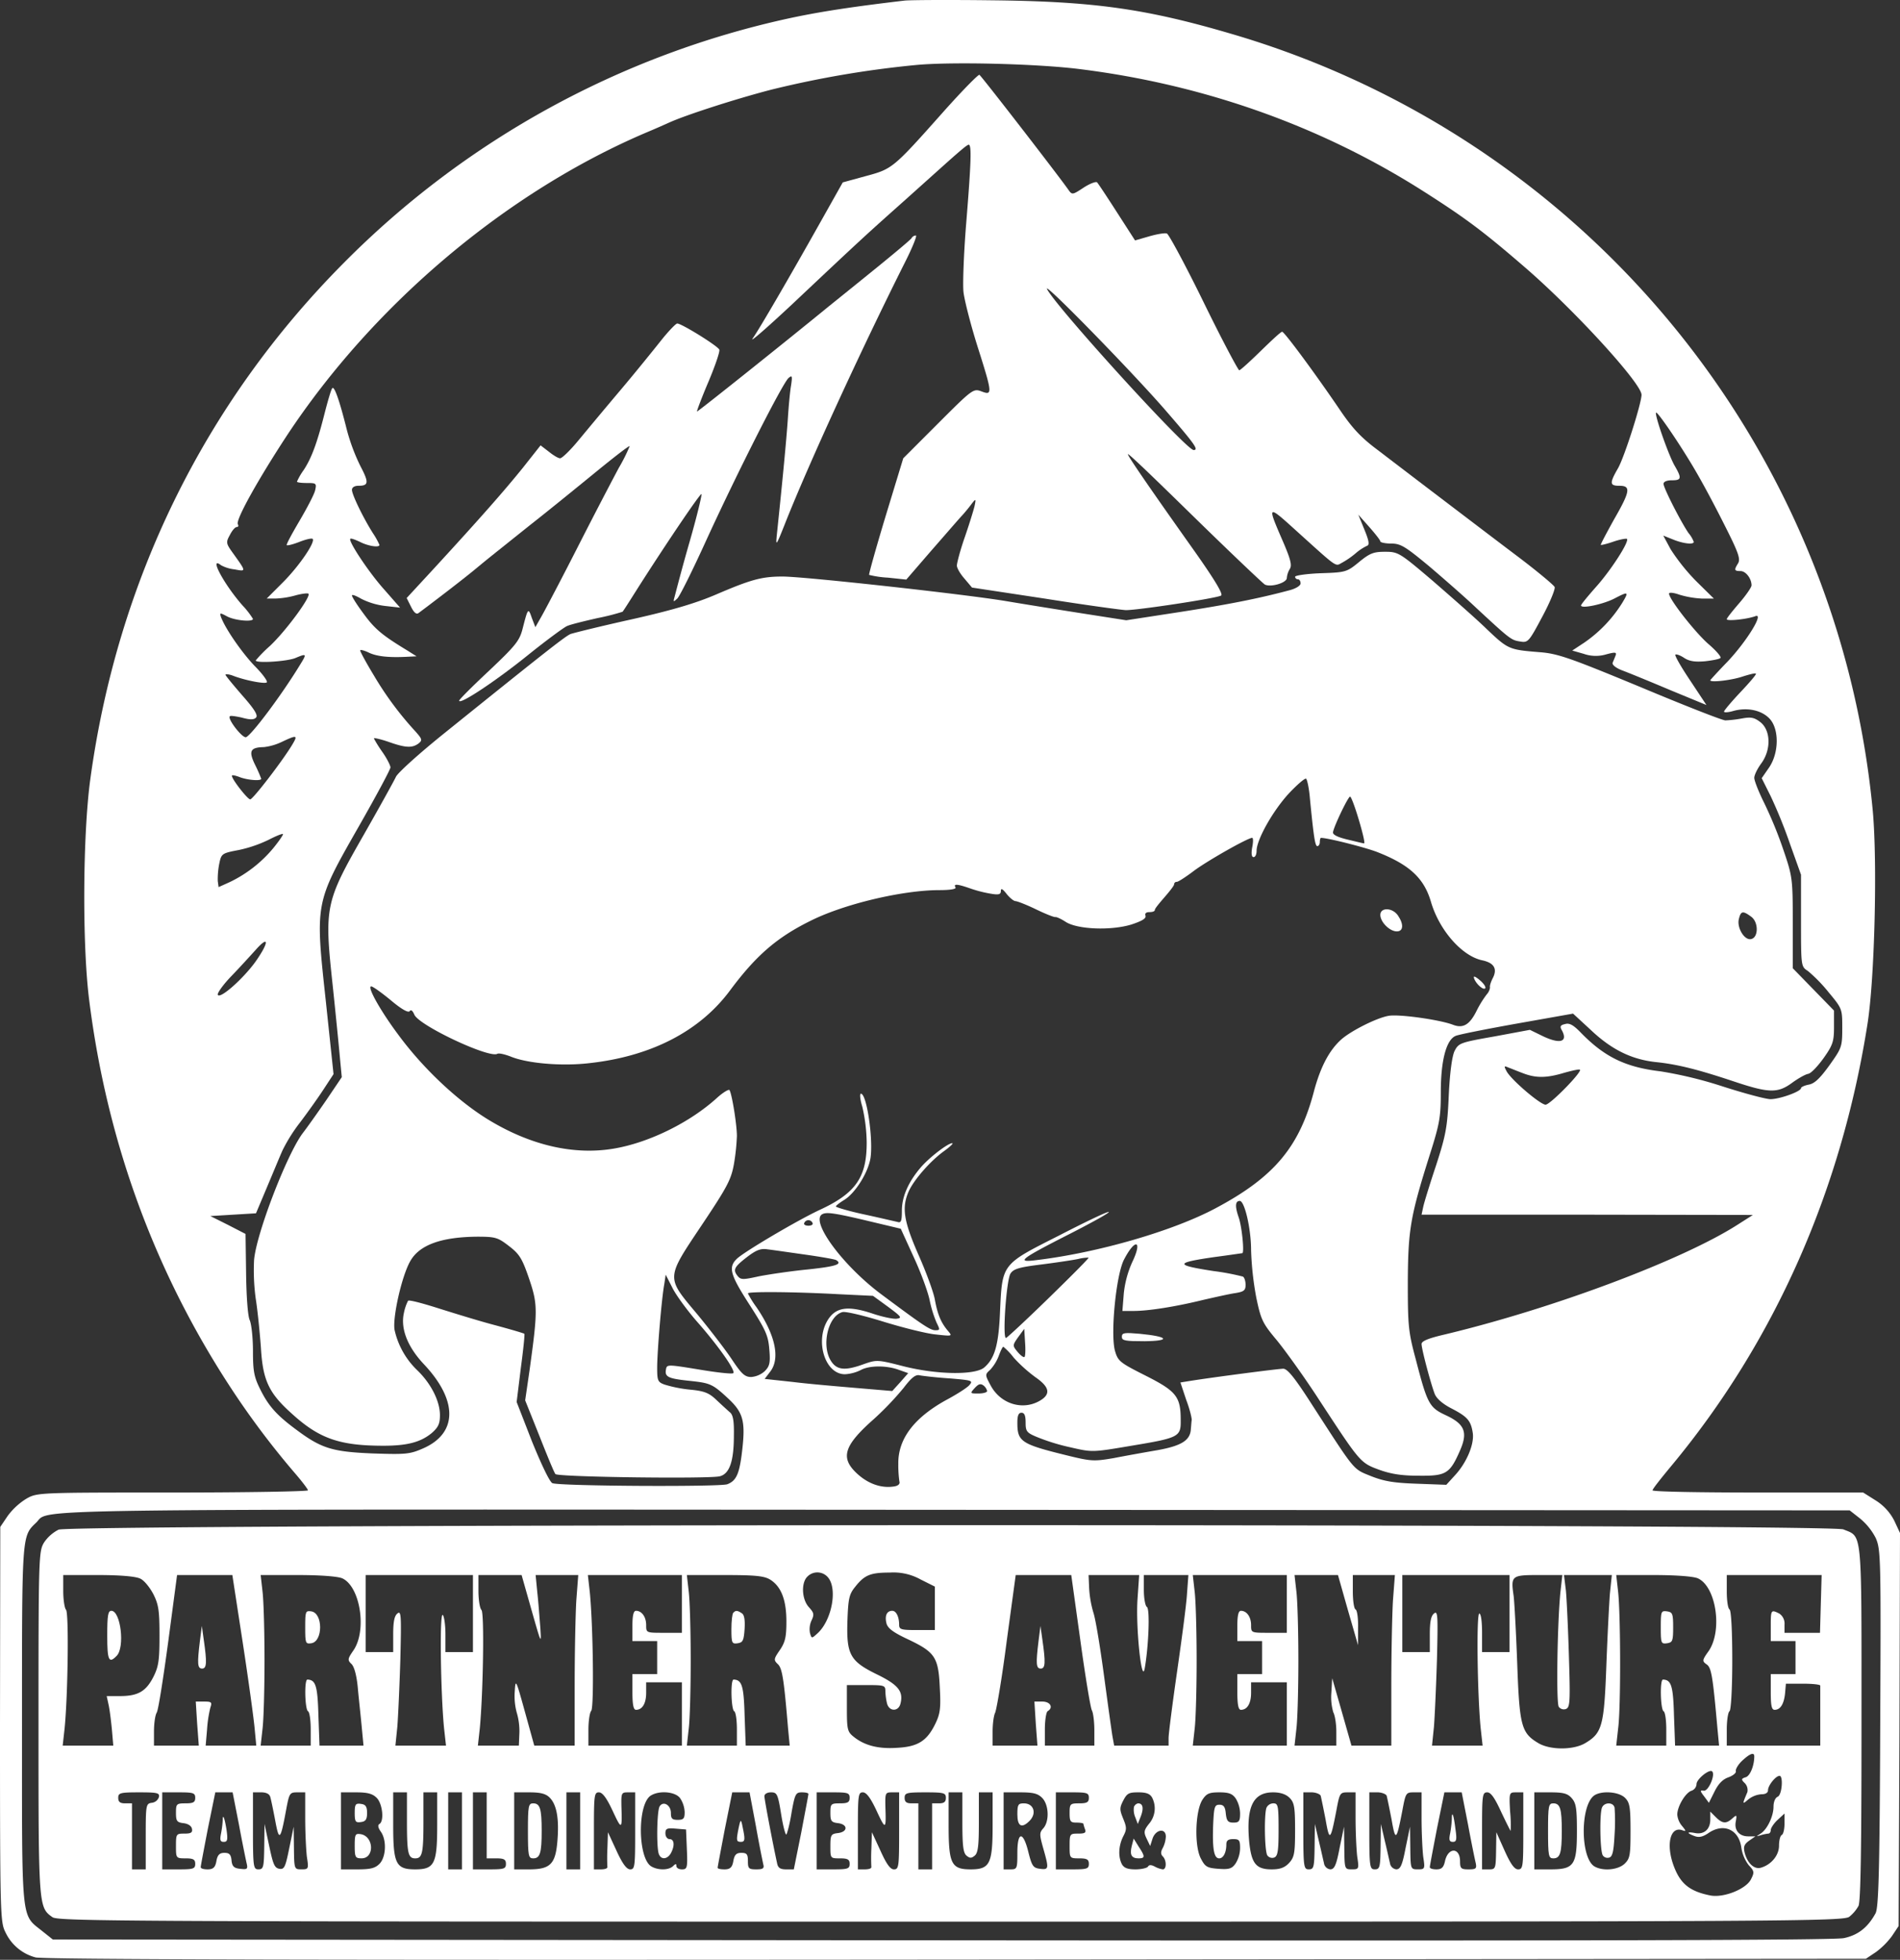 <svg xmlns="http://www.w3.org/2000/svg" viewBox="0 0 691 712.48"><rect x="0" y="0" width="691" height="712.48" fill="#333333" stroke="none"/><g id="Calque_2" data-name="Calque 2"><g id="Calque_1-2" data-name="Calque 1"><path d="M329,.21c-18.7,2.2-30.6,4-41.8,6.4a325.48,325.48,0,0,0-162.2,89c-50.7,51-82.4,115.7-92.2,188-2.7,20.2-2.9,59.7-.4,79.7,6.5,52.1,24.2,100.2,52.9,143.3a301.36,301.36,0,0,0,21.9,28.9c2.6,3,4.8,5.9,4.8,6.3s-22.2.8-49.2.8c-49.2,0-49.3,0-53.3,2.3a24.54,24.54,0,0,0-6.7,6.2l-2.7,4L0,626.91c0,69.5.1,71.9,2,75.6a16.79,16.79,0,0,0,10.9,9.1c2.5.8,107.2,1,334.7.8l331-.3,3.6-2.4a27.51,27.51,0,0,0,5.9-5.9l2.4-3.6.3-71.4.2-71.5-2.1-4.5a18.7,18.7,0,0,0-6.7-7.3l-4.6-2.9H639.3c-21.1,0-38.3-.3-38.3-.8s3.2-4.5,7.1-9.2c37.4-45.1,61.6-99.9,71.1-160.5,2.6-16.6,3.6-58.7,1.9-77.3A326.27,326.27,0,0,0,447.5,12.21c-31-9.1-50-11.7-86.5-12.1C345.3-.09,330.9,0,329,.21Zm63.6,24.9c45.1,5.6,87.4,20.6,124.4,44,15.9,10.1,22.2,14.8,37.5,28,18.1,15.6,42.4,42.2,42.5,46.4,0,3.1-6.3,22.9-8.6,26.8-3.1,5.4-3,6.3.6,6.3,4.2,0,3.9,2-2.1,12.4-2.7,4.9-4.9,9-4.7,9.1s2.3-.4,4.6-1.2,4.6-1.2,4.9-1c.9,1-5.9,11.5-11.2,17.4-3,3.4-5.5,6.4-5.5,6.8,0,1.3,8-.4,12.1-2.5,5.2-2.7,5.4-2.6,2.8,1.7a49,49,0,0,1-13.7,14.3l-4.4,2.9,4.2,1.2a13.23,13.23,0,0,0,8.1.2c3.3-.9,3.9-.8,3.5.3-.3.8-.8,2-1.1,2.7s1,1.9,3.7,2.9c2.4.9,10.2,4.1,17.3,7.1l13.1,5.4-5.9-8.9c-3.3-4.9-5.7-9.1-5.4-9.4s1.7.2,3.1,1.1c1.9,1.3,4,1.6,7.6,1.3,2.8-.3,5.3-.8,5.7-1.2s-1.6-2.7-4.4-5.1c-4.9-4.3-14.3-16.3-14.3-18.3,0-.5,1.6-.4,3.8.4a34.26,34.26,0,0,0,8.1,1.4h4.4l-6.5-6.4a73,73,0,0,1-9.2-11.5l-2.7-5,3.5,1.4c3.6,1.5,7.6,2,7.6.9a11,11,0,0,0-1.9-3.2c-2.7-3.9-9.1-16.4-9.1-17.9,0-.8,1.2-1.3,3-1.3,3.5,0,3.7-.7,1.1-5.2-2.2-3.7-7.5-18.8-6.8-19.4.4-.4,6.5,8.3,11.9,17.1,3.9,6.3,8.6,15,14,25.8,4.1,8.2,4.8,10.4,3.9,11.9-1.5,2.4-1.4,2.8.9,2.8,1.9,0,4,2.7,4,5.2,0,.7-2,3.6-4.5,6.5s-4.5,5.4-4.5,5.8c0,.8,7.5,0,10.4-1.1,3.3-1.3-3.2,9.2-10.1,16.5-3.5,3.6-6.3,6.7-6.3,6.8,0,.9,7.7,0,11.6-1.3,2.5-.8,4.8-1.4,5-1.1s-2.3,3.2-5.6,6.7-6,6.7-6,7.1,1.6.3,3.6-.3c5-1.3,10.1-.2,13,2.9,3.5,3.8,3.4,12.4-.2,17.7l-2.7,3.9,3.3,6.6a181.15,181.15,0,0,1,7.1,17.6L655,318v16.7c0,16.6,0,16.7,2.5,18.3a55.38,55.38,0,0,1,7.5,7.7c5,6,5,6.1,5,13s-.2,7.3-4.6,13.5c-3.4,4.7-5.4,6.7-7.5,7.1-1.6.3-2.9.9-2.9,1.3,0,1.2-7.7,4-11.1,4-1.7,0-9.5-2.1-17.3-4.6a150.18,150.18,0,0,0-22.6-5.5c-12.8-1.5-20.4-5.2-29-14-2.7-2.8-4.2-3.7-5.8-3.2-1.8.4-2,.9-1.1,2.4,2.2,4.2-.9,5-7.4,1.8l-4.3-2.1-12.9,2.4c-12.5,2.2-13,2.4-14.5,5.3-.9,1.9-1.7,7.7-2.1,16-.5,11.5-1,14.4-4.6,25.5-2.3,6.9-4.4,13.7-4.7,15.2l-.6,2.8h60.2l60.3.1-5.5,3.5c-20.1,12.9-67.6,30.7-107.2,40.1-5.5,1.3-7.8,2.3-7.8,3.3,0,1.9,3.4,14.6,4.8,18.2.7,1.7,2.9,3.6,6,5.2,5.8,3,7.1,4.4,7.8,8.8.7,4.1-2.2,11-6.5,15.6l-3.1,3.4-10.8-.4c-8.5-.3-11.9-.9-16.7-2.8-6.6-2.7-5.4-1.3-21.9-26.8-5.8-9-8.4-12.2-9.9-12.2-1.8,0-26.3,3.2-34.3,4.5l-3.1.5,2.1,6.3c1.3,3.4,2.1,6.8,2,7.4s-.2,2.2-.3,3.2c-.2,4.1-3.3,6.1-12.1,7.7-4.7.8-11.9,2.1-16,2.9-7.1,1.2-8.1,1.2-17-1-16.7-4.1-18-5-18-11.9,0-2.5.4-3.6,1.5-3.6s1.5,1.1,1.5,3.6c0,3.2.4,3.7,4.3,5.3a74.3,74.3,0,0,0,12.1,3.7c7.8,1.8,7.9,1.8,21.5-.5,18.1-3,18.6-3.3,18.5-9.6,0-8.4-1.7-10.4-12.8-16-9.3-4.7-10-5.2-11.1-9-1.7-6.1.4-27.7,3.3-33.2,4.1-7.9,6.8-7,3,.9a36.93,36.93,0,0,0-3.1,11.5l-.5,6.3h4.1c5.3,0,15-1.5,25.2-4,4.4-1,9.7-2.2,11.8-2.5,3.1-.5,3.7-1,3.7-3,0-1.3-.4-2.7-1-3a86.51,86.51,0,0,0-10.6-2c-14.3-2.2-14.2-3,.3-5.1,5.4-.7,9.9-1.4,10.1-1.4.8,0-.1-9.5-1.3-13-1.4-4-1.3-6,.4-6s4.1,9.9,4.1,18a113.13,113.13,0,0,0,1.9,17.2c1.7,8.1,2.3,9.3,7.5,15.5,3.1,3.8,10.1,13.5,15.4,21.7,14.8,22.6,14.9,22.8,21.7,25.3,4.4,1.6,8.3,2.2,14.6,2.2,9.8.1,11.2-.7,14.9-9.2,2.9-6.6,1.7-9.6-5.2-12.8-6-2.8-6.7-4.1-10.9-20.3-2.7-10-2.9-12.3-2.9-28,.1-19.1.9-23.9,7.9-46.1,3.7-11.6,4.1-14,4.1-23,0-11.6,2-19.1,5.4-20.5,1.1-.5,11.2-2.5,22.4-4.5l20.3-3.6,6.4,5.9c7.6,7.2,14.8,10.7,23.5,11.7,8,.8,15.5,2.7,28.7,7.1,12.6,4.2,15.8,4.3,21,.5,2.2-1.6,4.8-3.1,5.9-3.3s3.5-2.8,5.6-5.7c3.4-4.8,3.8-6.1,3.8-11.4v-5.9l-7.5-7.7L652,352v-16.5c0-16.1-.1-16.8-3.4-26.5a150.77,150.77,0,0,0-7-17.1c-2-4-3.6-8.1-3.6-9.1s1.1-3.3,2.5-5.2c3.7-5,3.5-12-.2-15-2.3-1.8-3.5-2-6.8-1.4a44.23,44.23,0,0,1-6,.7c-1.1,0-15.1-5.5-31.1-12.2-25.6-10.6-29.9-12.1-36.5-12.6-11.1-.9-11.4-1-19.2-8.4-3.9-3.8-12.8-11.6-19.6-17.5-12.1-10.3-12.6-10.6-17.4-10.6-4.1,0-5.5.5-9.4,3.7-4.5,3.7-4.9,3.8-14,4.1-5.1.2-9.3.8-9.3,1.3a1,1,0,0,0,1,.9c.6,0,1,.7,1,1.5s-1.6,1.8-3.7,2.4c-11.5,3.1-22.8,5.3-40.2,8l-19.5,3-16-2.5c-8.9-1.4-21.4-3.4-27.9-4.5-15.1-2.5-73.1-8.9-81.1-8.9-7.6,0-11.5,1.1-24.1,6.5-7.2,3.1-15.8,5.7-30.5,9-11.3,2.5-21.4,5-22.5,5.4-1.9.8-8.8,6.2-45.7,35.9-9.1,7.3-17.1,14.5-17.8,16s-5.9,10.9-11.6,20.9c-14.2,24.8-14.5,26.3-11.4,55,1.2,11.4,2.4,23.6,2.7,27.1l.6,6.2-5.6,8.3c-3.1,4.5-7,10-8.7,12.2-5.7,7.7-16.8,36.4-17.6,46a76.69,76.69,0,0,0,.6,14c.7,4.4,1.5,12.5,1.9,18,.7,11.8,2.9,16.4,11.3,23.9,9.9,9,17.3,11.6,33.3,11.6,8.6,0,13.5-1.3,17.5-4.6,2.4-2.1,3-3.4,3-6.5,0-5.1-3.2-11.4-8.1-16.2a29,29,0,0,1-8.4-14.8c-.8-4.4,2.6-19.6,5.7-25,3.3-5.9,11.3-8.8,24.4-8.9,6.6,0,7.5.3,11.5,3.4,3.8,2.9,4.8,4.5,7.3,11.8,3.2,9.4,3.2,11.6.2,33.3l-1.6,11,5.2,13c2.8,7.1,5.4,13.4,5.8,13.8.9,1.1,56.1,1.8,59.8.8,3.5-.9,5.1-5.4,5.1-14.8.1-5.4-.3-7.6-1.5-8.5-.8-.7-3-2.7-4.8-4.4-2.7-2.6-4.4-3.3-9.7-3.8a48,48,0,0,1-9.1-1.8c-2.6-.9-2.8-1.5-2.8-6.2,0-5.6,1.6-25.1,2.6-30.4l.5-3.4,2.5,4.9c1.3,2.6,5.4,8.2,9,12.3,7.5,8.5,14,17.7,13.1,18.6-.3.4-5.9-.2-12.4-1.3-11.6-1.9-11.8-1.9-12.1,0-.5,2.7.9,3.3,8.5,4.1s8.4,1.1,14.1,6.4c5.4,5,6.3,8.2,5.2,18.2-1,9.1-2.1,11.7-5.5,13-2.8,1-61.1.7-63.6-.4-1-.4-4.1-7-7.4-15.1l-5.6-14.4,1.5-12.2c.9-6.7,1.5-12.4,1.3-12.6s-5.3-1.7-11.3-3.3-15.3-4.5-20.7-6.2-10-2.9-10.3-2.5a17,17,0,0,0-1.5,4.4c-1.3,5.7,1.3,12.3,7.2,18.6,12.5,13.2,12.4,25.2-.3,30.7-4.8,2.1-6.3,2.2-18.3,1.8-14.6-.6-18.6-1.8-27.7-8.6-7.2-5.3-10.2-8.7-13.2-14.8-2.2-4.4-2.6-6.6-2.6-13.7,0-4.7-.5-9.8-1.2-11.4s-1.2-8.8-1.3-17.1l-.2-14.2-6.4-3.3-6.4-3.2,8.3-.5,8.3-.5,4-9.5c2.2-5.2,4.7-11.3,5.7-13.5a60,60,0,0,1,6.3-10c2.5-3.3,6.3-8.6,8.4-11.8l3.8-5.8L118.5,364c-3.9-36-4-35.5,11.9-63.4,6.4-11.2,11.6-20.9,11.6-21.6s-1.3-3.3-3-5.7-3-4.7-3-4.9,2.4.3,5.3,1.3c6.2,2.2,8.6,2.3,10.9.6,1.5-1.2,1.4-1.6-1.4-4.7a119.36,119.36,0,0,1-14.8-20c-2.8-4.6-5-8.7-5-9.1s1.2-.1,2.8.6c2.9,1.5,7.2,2,13.7,1.7l4-.2-3.5-2.2c-8.9-5.4-11.7-7.7-15.7-13.2-2.4-3.2-4.3-6.2-4.3-6.7s1.5.1,3.4,1.2a26.21,26.21,0,0,0,8.7,2.6l5.4.6-5.7-6.5c-5.6-6.2-13.2-17.7-12.4-18.5.2-.3,1.8.3,3.5,1.1,2.9,1.5,7.1,2.2,7.1,1.1a27.87,27.87,0,0,0-2.4-4.3c-3.6-5.7-7.6-14-7.6-15.7,0-.9.9-1.5,2.4-1.5,3.7,0,3.8-1.2.7-7.1a71.11,71.11,0,0,1-5-13.4c-2.7-10.8-4.6-16.1-5.3-14.9-.4.5-1.6,4.6-2.7,8.9-2.8,11.1-4.8,16.4-7.6,20.7a23.92,23.92,0,0,0-2.5,4.3c0,.3,1.6.5,3.6.5,3.4,0,3.6.1,3,2.7-.4,1.6-3,6.5-5.7,11.1s-4.9,8.6-4.6,8.8,2.3-.3,4.6-1.2,4.4-1.4,4.8-1.1c1.1,1.1-4.9,9.9-10.8,15.8l-5.9,5.9h3.3a31.56,31.56,0,0,0,7-1.1c2.1-.6,4.3-.9,4.8-.7,1.5.5-8.1,13.6-14,19.1a47.65,47.65,0,0,0-5.1,5.2c0,1.1,11.4.4,14.5-.9,4-1.7,4.1-1.5,1.8,2.2-6.8,11.2-17.7,25.7-19.8,26.6-1.3.5-6.9-6.7-5.9-7.6.2-.3,2.2,0,4.4.5,2.9.8,4.3.8,5.1,0s-.4-2.9-5-8.1c-3.3-3.8-6.1-7.2-6.1-7.5s1.2-.2,2.6.3c4.3,1.7,11.5,3.1,12.4,2.5.5-.3-1.4-3-4.3-5.9-4.7-4.9-10.6-13.4-12.3-17.8-.6-1.7-.4-1.7,2.2-.3,2.8,1.5,9.4,2.1,9.4.9a30.12,30.12,0,0,0-3.8-4.9c-6.7-7.6-12.4-18.2-7.8-14.6a13.45,13.45,0,0,0,4.9,1.5c4.3.8,4.3.9-.5-5.8-2.6-3.6-2.7-4-1.2-6.7.8-1.6,1.9-2.9,2.5-2.9s.7-.5.4-1c-.9-1.5,7.3-16.2,18-32.5,31.5-47.6,79.8-88.3,130.5-109.9,3.6-1.5,7.4-3.2,8.5-3.7,6-2.7,23.9-8.5,37-11.9a366.13,366.13,0,0,1,53-9C346.8,22.41,377.5,23.21,392.6,25.11ZM106.3,270.71c-3.4,5.7-14.3,19.9-15.3,19.9s-7.3-8.1-6.6-8.7c.2-.2,1.5.1,3,.7,2.8,1,7.6,1.4,7.6.5a50.54,50.54,0,0,0-2.2-5c-2.5-5.1-1.8-6.4,3.2-6.5a20.65,20.65,0,0,0,6.5-1.9C108,267.11,108.4,267.21,106.3,270.71Zm370.1,19.6c1.4,14.3,1.9,17.3,2.7,17.3.5,0,.9-.7.9-1.5s.2-1.5.4-1.5c2.5,0,16.3,3.5,20.6,5.2,11.7,4.6,16.9,9.5,19.4,18,3,10.3,11.2,19.7,18.6,21.3,4.3.9,5.6,3,4,6.3-.8,1.5-1.3,3.1-1.1,3.6a4.62,4.62,0,0,1-1.2,2.5,38.14,38.14,0,0,0-3.6,5.8c-2.6,5.3-5,6.7-8.8,5.2-4.8-1.8-19.6-3.9-23.3-3.2-4.2.7-13.4,5.3-17.1,8.5-4.4,3.9-7.6,9.9-10,18.8-5.3,20.4-14.6,31.4-35.9,42.7-15.4,8.2-42.6,16.1-65,18.8-7.7,1-6.1-.3,12.2-9.6,8.4-4.3,14.7-7.8,14-7.9s-9,3.9-18.3,8.7c-20.6,10.4-20.4,10.1-21.2,27.4-.5,12.2-1.9,17.1-5.7,20.4-3.3,2.9-17.4,2.7-29.8-.5-9-2.3-9.4-2.3-14-.7-6.8,2.5-9.8,2.2-11.9-1-3.7-5.6-1.2-16.5,4.1-17.9,1.2-.3,7.8,1.3,14.6,3.4s15.4,4.3,19,4.7c6.3.7,6.4.7,4.9-1.1-2.6-3-3.9-6-4.9-11.5-.5-2.8-3.2-10.1-6-16.4-5.3-12.1-6.1-17-3.6-22.8,1.8-4.2,7.9-11.2,12.9-14.8,2.2-1.6,3.6-2.9,3-2.9-1.6,0-8.6,5.4-11.6,9-4.4,5.2-6.7,10.5-6.7,15.5,0,3.9-.3,4.6-1.7,4.1-1-.2-6.4-1.5-12-2.7s-10.3-2.6-10.3-2.9,1.3-1.3,2.9-2.3c4.1-2.4,8.9-10.1,9.7-15.4,1-7-1.4-23.3-3.5-23.3-.5,0-.3,2.1.5,4.7a60.9,60.9,0,0,1,1.6,12.8c.1,12.8-3.9,18.7-17.2,24.8-8.3,3.9-27.6,15.3-30.1,17.8-3.1,3.1-2.3,5.8,4.8,16.8,5.9,9.2,6.7,11.1,7.1,16.2.4,4.8.1,6-1.7,7.8a8.32,8.32,0,0,1-4.9,2.1c-2.3,0-3.5-1.1-6.9-6.2-2.3-3.5-8-10.9-12.7-16.6-11.5-13.7-11.5-12.8,1.8-32.7,9.1-13.6,10.5-16.3,11.5-21.8A79,79,0,0,0,268,413c0-4.1-1.8-15.3-2.7-16.7-.2-.4-2.3.8-4.5,2.8-10,9.1-25,16.4-37.7,18.5-14.4,2.4-30-1.2-45.1-10.3-11.3-6.8-24.1-18.8-33.2-31.2-6.5-8.7-11.4-17.5-9.8-17.5.6,0,3.8,2.3,7.2,5.1,3.8,3.2,6.3,4.6,6.8,3.9s1.1-.1,1.7,1.3c1.8,4,27.4,16,30.2,14.2.6-.3,2.7.2,4.8,1,6,2.5,18.6,3.6,28.7,2.4,22.6-2.5,40.3-11.7,51.3-26.7,9.2-12.3,16.7-18.9,28.8-24.9,12.2-6.2,33.7-11.3,47.2-11.3,4,0,6.2-.4,5.8-1-.8-1.3.5-1.3,5.1.3a46,46,0,0,0,7.7,2c2.9.5,3.7.3,3.7-1,0-1.1.6-.8,2.1,1.1,1.1,1.4,2.6,2.6,3.2,2.6s4,1.3,7.5,3,6.6,2.9,7,2.8,2,.6,3.7,1.7c4.2,2.8,16.5,3.3,24,1,3.9-1.3,5.4-2.2,5.1-3.2-.3-.8.2-1.3,1.4-1.3s2-.3,2-.8,1.6-2.4,3.5-4.6,3.5-4.2,3.5-4.7a.92.92,0,0,1,1-.9c.5,0,3.3-1.8,6.2-4,4.8-3.6,19.6-12,21.2-12,.4,0,.4,1.6,0,3.5-.4,2.3-.2,3.5.5,3.5s1.1-1.1,1.1-2.3c0-4,5.9-14.5,11.7-20.8,3-3.2,5.9-5.7,6.3-5.4S476.1,286.61,476.4,290.31Zm17.8,7.8c1.4,4.7,2.3,8.5,1.9,8.5s-3.1-.7-6.1-1.4c-3.7-.9-5.4-1.8-5.2-2.7.4-2.3,5.5-12.9,6.2-12.9C491.4,289.61,492.8,293.41,494.2,298.11ZM99.5,308.21a47.05,47.05,0,0,1-16,12.5l-4,1.8-.3-2.2a29.09,29.09,0,0,1,.5-6.1c.8-3.9.9-4,7.2-5.2a47.35,47.35,0,0,0,11-3.8c2.5-1.3,4.8-2.2,5-2S101.6,305.61,99.5,308.21Zm537.3,25c2.8,1.9,2.8,7.7,0,8.2-2.4.5-5.2-4.2-4.4-7.3C633.1,331.21,633.8,331,636.8,333.21ZM93,349.51c-4.5,6.3-13.2,14-13.8,12.1-.2-.6,2-3.7,5-6.8s6.9-7.4,8.8-9.5C97.9,339.81,97.9,342.51,93,349.51Zm461,40.7c4.7,1.8,8.6,1.7,14.9-.2,2.9-.8,5.5-1.4,5.7-1.1.8.8-10.8,12.7-12.5,12.7-1.9,0-12.6-9.1-14.2-12.2-1-1.9-.9-2,.7-1.3C549.7,388.51,552.1,389.51,554,390.21Zm-236.9,54,10.5,2.5,4.7,10.3c2.6,5.6,5.2,12.7,5.8,15.7a44,44,0,0,0,2.5,8.1c1.3,2.6,1.3,2.8-.4,2.8-1.9,0-4.3-1.6-20-13.3-14.2-10.7-26-27-20.9-29C300.9,440.61,304.2,441.11,317.1,444.21Zm-21.6.4c.3.5-.3,1-1.5,1s-1.8-.5-1.5-1a1.62,1.62,0,0,1,3,0Zm-2.7,11.5c5.7.8,10.8,1.7,11.3,2,2.4,1.5,0,2.3-10.3,3.4-6.2.6-14.2,1.8-17.8,2.5-5.9,1.3-6.6,1.3-7.8-.2-1.7-2.2-1.2-3.2,3.6-6.9,3.3-2.5,4.9-3.1,7.4-2.7C281,454.41,287.1,455.31,292.8,456.11Zm88.7,15.7c-8.1,7.9-15.1,14.4-15.6,14.6-1.4.5.1-21,1.6-23.4,1.1-1.7,3.1-2.3,11.2-3.3,5.5-.7,11.5-1.6,13.4-2a15.84,15.84,0,0,1,3.8-.5C396.1,457.41,389.6,463.91,381.5,471.81Zm-76.5-1.3,12.5.6,5.5,4c4.7,3.5,5.2,4,3.2,4.3-1.2.2-5.1-.6-8.7-1.8-8.9-3-13.3-2.4-16.2,1.9-5.1,7.6-1.4,20.1,6,20.1a15,15,0,0,0,5.7-1.5c3-1.7,9.3-1.8,13.9-.1l3.4,1.2-2.9,3.3-2.9,3.2-13-1.1c-7.1-.6-17.6-1.5-23.2-2.2l-10.2-1.1,1.9-2.5c3.9-4.8,2-13.5-4.9-23.6a35.45,35.45,0,0,1-3.1-5C272,469.51,288.6,469.61,305,470.51Zm67.6,22.8c-.3.3-1.4-.5-2.5-1.8-1.9-2.3-1.9-2.4.2-5.4l2.2-3,.3,4.9C373,490.61,372.9,493.11,372.6,493.31Zm-3.9.3a53.39,53.39,0,0,0,7.9,7.1c4.9,3.4,5.6,5.9,2.1,8.2-6.3,4.1-14.7,1.7-18.4-5.2-2.1-3.9-2.1-4-.2-5.7a15.86,15.86,0,0,0,3.1-5c.7-1.9,1.4-3.4,1.7-3.4A24.81,24.81,0,0,1,368.7,493.61Zm-23.4,7.5c8.3.7,8.7.8,7.2,2.5-.9,1-4.4,3.2-7.7,5-12.1,6.5-18.2,14.3-18.1,23.5a42.65,42.65,0,0,0,.4,6.5c.3.9-.5,1.6-2,1.8-4.5.7-9.2-.9-13.2-4.5-6.4-5.8-5.2-10.2,5.9-20a109.29,109.29,0,0,0,10.8-11.3c2.9-3.8,4.4-5,5.9-4.6C335.6,500.21,340.5,500.81,345.3,501.11Zm13.7,4.6c0,.5-1.4.9-3.2.9-3,0-3.1,0-1.3-2,1.4-1.5,2.1-1.7,3.2-.9A3.59,3.59,0,0,1,359,505.71ZM676.4,552a22.49,22.49,0,0,1,5.8,7.2c1.8,4.2,1.9,7.1,1.6,69.1-.2,52.6-.6,65.3-1.7,67.3-2.8,5.1-6.3,7.9-11.5,9-3.6.8-97.6,1-328.3.8l-323.1-.3L15.3,702c-7.7-6.2-7.3-2.1-7.3-74.7,0-69.6-.1-68.7,5.1-73.7,5.6-5.2-16-4.9,334-4.7l325.6.2Z" style="fill:#fff"/><path d="M343.3,40.41c-18.5,20.8-18.7,21-28.4,23.6l-8.4,2.3-8.1,14.4c-10.9,19.4-22.1,38.7-24.7,42.4-1.1,1.6,5.3-4,14.4-12.5,25.8-24.3,26.6-25,41.3-38.1,7.6-6.8,15.7-14.1,18-16.1s4.4-3.8,4.9-3.8c1.1,0,.9,6.3-.9,28.5-.9,11-1.3,22.2-1,25s2.5,11.5,5,19.5c5.6,17.6,5.6,18.2,1.6,16.7-3-1.1-3.2-1-15.8,11.6l-12.7,12.7-6.4,21c-3.5,11.6-6.2,21.2-6,21.4a36.27,36.27,0,0,0,6.9,1l6.6.7,8.9-10.3c5-5.7,10-11.5,11.3-12.9s2.9-3.4,3.7-4.5c1.4-1.8,1.5-1.7.9,1.1-.4,1.6-2,6.8-3.6,11.4s-2.8,9.2-2.8,10.1,1.2,3,2.8,4.8l2.7,3.2,26.4,4c14.5,2.3,27.7,4.1,29.5,4.2,3.9.1,33.1-4.3,34.7-5.3.8-.5-2.2-5.5-9.3-15.6-17.6-24.8-24.9-35.5-24.6-35.8s11.1,10.2,24.3,23.1,24.7,23.8,25.5,24.3c2.1,1.1,8-.6,8-2.4a7.58,7.58,0,0,1,1.1-3.3c.8-1.3.3-3.4-2.4-9.7-6-13.8-5.9-13.8,4.9-4,15.4,13.9,13.9,12.8,16.6,11.4a30.81,30.81,0,0,0,5-3.5,18.24,18.24,0,0,1,4-2.6c.9-.3.7-1.8-1-5.9l-2.2-5.4,4,4.5c2.2,2.5,4,4.8,4,5.2s1.8.8,3.9.8c3.5,0,5.1,1,13.8,8.2,5.4,4.6,13.2,11.4,17.3,15.3,12.2,11.3,12.6,11.6,15.8,12.1,2.9.5,3.2.2,8.1-9,2.8-5.2,4.8-10.1,4.5-10.8s-6.4-5.8-13.7-11.3-19.9-15.1-28.2-21.4-18.5-14.1-22.7-17.3c-5.9-4.4-9.1-7.9-13.5-14.4-8.9-13.1-20.2-28.4-21-28.4-.5,0-3.9,3.2-7.8,7s-7.4,7-7.8,7-6.3-11.1-12.9-24.6-12.7-24.8-13.4-25.1-3.6.2-6.4,1l-5.2,1.5-6.5-10.1c-3.6-5.6-6.9-10.6-7.3-11s-2.6.4-4.9,1.9c-4.1,2.7-4.2,2.7-5.6.7-3.5-5-31.5-41.2-32.3-41.7C355.8,27,350,32.91,343.3,40.41Zm80,108.1c11.2,12.9,12.8,15.1,10.8,15.1-2.7,0-50-52-53.3-58.5C379.2,101.91,410.6,134,423.3,148.51Z" style="fill:#fff"/><path d="M331.5,86.61c-.3.5-5.9,5.2-12.3,10.4s-14.6,11.8-18.2,14.7c-14.9,12.2-47.1,37.9-47.5,37.9-.2,0,1.6-4.8,4.1-10.7s4.3-11.2,4-11.8c-.5-1.3-13.7-9.5-15.3-9.5-.5,0-3.2,2.8-5.9,6.2s-9.4,11.7-14.9,18.2-12.4,14.8-15.3,18.3-5.8,6.3-6.5,6.3-2.5-1.1-4.1-2.4l-3-2.3-6.4,8.1c-6.7,8.3-15.3,18.1-32.5,36.8l-9.8,10.6,1.6,3.2c1.1,2.2,2,2.9,2.8,2.2.7-.5,4.4-3.3,8.2-6.2s9.2-7.1,12-9.4c5.8-4.8,4.5-3.7,20.5-16.5,6.9-5.4,17.8-14.3,24.3-19.6s11.7-9.3,11.7-8.9a61.68,61.68,0,0,1-3.9,7.8c-2.1,3.9-8.7,16.5-14.6,28.1s-11.9,23-13.3,25.5l-2.5,4.4-1.3-3.4c-1.3-3.8-1.4-3.6-3.4,4.2-1.1,4.2-2.7,6.1-12.1,15-6,5.6-10.9,10.5-10.9,10.9,0,1.7,13-6.9,24.7-16.3,6.7-5.4,13.2-10.2,14.5-10.8s6.3-1.8,11.1-2.9a82.12,82.12,0,0,0,9.1-2.3c.2-.1,2.9-4.4,6-9.3,11.2-17.5,22.1-33.5,22.7-33.5.3,0-1.6,8-4.4,17.7s-5.1,18.7-5.4,19.8c-.5,1.8-.4,1.8,1,.5.9-.8,5.7-10.5,10.7-21.5,11.1-24.2,27.7-57,29.8-58.7,1.3-1.1,1.4-.7.9,2.7-.4,2.2-.9,7.8-1.2,12.5-.5,7.2-1.8,21.1-4,42-.4,4.1-.2,3.8,2.9-4,8.4-21.3,27.4-62.7,43.6-95,2.8-5.5,4.6-10,4.1-10A1.9,1.9,0,0,0,331.5,86.61Z" style="fill:#fff"/><path d="M408,486c0,1.4,1.2,1.6,8.3,1.6,9.7-.1,8.7-1.7-1.8-2.7C408.9,484.41,408,484.51,408,486Z" style="fill:#fff"/><path d="M502,332.61c0,2.6,3.4,6,6,6,2.4,0,2.6-2.6.4-5.8C506.4,329.91,502,329.81,502,332.61Z" style="fill:#fff"/><path d="M536,355.21c.1,1.6,2.9,4.6,4,4.2.6-.2,0-1.4-1.4-2.7S536,354.71,536,355.21Z" style="fill:#fff"/><path d="M21.3,556.11a14,14,0,0,0-5.3,4.7c-1.9,3.2-2,4.9-2,65.6,0,66.9,0,67,5.1,70.6,2.2,1.5,28.4,1.6,326.9,1.6,305.9,0,324.6-.1,326.6-1.8a13.46,13.46,0,0,0,3.3-3.9c.8-1.5,1.1-21.1,1.1-66.5,0-71.4.4-67.5-6.6-70.4C665.4,553.91,26.1,554,21.3,556.11Zm280.1,17.7c3.2,4.5.9,15.6-4.2,20.1-2,1.8-2,1.8-2.6-.1a7.57,7.57,0,0,1,.5-4.6c1.1-2.3.9-2.9-.9-4.9-2.6-2.8-2.9-8.8-.6-11.1A5.07,5.07,0,0,1,301.4,573.81Zm33.4.4,5.2,2.6v15.8h-6.5c-5.7,0-6.5-.2-6.5-1.9,0-3-1.1-5.1-2.5-5.1-2,0-2.8,1.8-2.1,4.6.5,1.8,2.5,3.3,8.1,5.9,9.6,4.6,10.8,6.4,11.3,17.6.4,7.5.1,9.4-1.7,13.1-3,6.1-6.3,8.2-13.7,8.6-6.8.5-11.9-.8-15.8-3.9-2.4-1.9-2.6-2.6-2.6-10.5v-8.4h7c6.6,0,7,.1,7,2.2a22.18,22.18,0,0,0,.6,4.5c.8,3,4.2,3,4.9,0,1.1-4.4-.8-6.8-8.6-10.6-9.8-4.8-11.1-7.2-10.7-19.6.3-7.9.6-9.5,2.8-12.2,3.4-4.3,5.5-5.2,12.6-5.2A20.34,20.34,0,0,1,334.8,574.21ZM51,573.91c1.4.6,3.5,3.2,4.8,5.7,1.9,3.8,2.2,6,2.2,15s-.3,11.2-2.2,15c-2.7,5.3-5.6,7-12.2,7H38.8l.7,3.2c.4,1.8.9,5.9,1.2,9l.5,5.8H22.8l.7-6.3c1.2-12,1.6-42,.5-43.1-.5-.5-1-3.6-1-6.8v-5.8H35.8C43.8,572.61,49.4,573.11,51,573.91Zm37.3,23.4c2.1,13.7,4,27.6,4.3,31l.6,6.3H74.8l.5-5.8a45.79,45.79,0,0,1,1.2-8c.7-2,.4-2.2-2.3-2.2h-3l.5,8,.6,8H56v-5.1c0-2.8.4-5.9,1-6.9s2.4-12.6,4.2-25.9l3.2-24.1H84.5Zm36.2-23.5c6.5,3,9,18.8,4.1,26.1-2.2,3.2-2.3,3.6-.7,5.1,1,1.1,1.9,4.4,2.3,9.4.4,4.2,1.1,10.5,1.4,13.9l.6,6.3h-16l-.4-11c-.3-10.8-1-12.9-4-13-1.2,0-.9,10.8.2,11.5.6.3,1,3.3,1,6.6v5.9H94.8l.7-6.3c.4-3.4.7-14.5.7-24.7s-.3-21.3-.7-24.8l-.7-6.2h13.6C116.7,572.61,122.9,573.11,124.5,573.81Zm47.5,12.8v14H162v-6.4c0-3.6-.5-6.8-1-7.1-1.2-.7-.7,29.2.5,41.2l.7,6.3H143.8l.7-6.8c.3-3.7.8-14.8,1.1-24.6.4-16.1.3-17.8-1.1-16.6-1.1.9-1.5,3.1-1.5,7.6v6.4H133v-28h39Zm21.3-1.3c3.6,12.6,3.6,12.7,3.2,6.3-.3-3.6-.7-9.3-1.1-12.8l-.6-6.2h15.5l-.7,9.2c-.3,5-.6,18.9-.6,31v21.8H194.3l-3.4-12.3c-3.3-11.9-3.4-12.1-3.7-7.3a22.94,22.94,0,0,0,.7,7.5,23.74,23.74,0,0,1,1,7.3l-.2,4.8H173.8l.7-6.3c1.2-12.6,1.7-41.9.6-43-.6-.6-1.1-3.7-1.1-6.9v-5.8h15.7Zm54.7-2.2v10.5h-6.5c-6.5,0-6.5,0-6.5-2.8,0-3-1.6-5.2-3.7-5.2-.9,0-1.3,1.7-1.3,5.5v5.5h9v12h-9v6.5c0,4.7.4,6.5,1.3,6.5,2.3,0,3.7-2.3,3.7-6.2v-3.8h13v23H214v-5.8c0-3.2.5-6.3,1-6.8,1.1-1.1.7-31.1-.5-43.2l-.7-6.2H248Zm32-8.9c4.1,2.5,6,7.4,6,15.3,0,5.5-.4,7.5-2.4,10.4-2.2,3.2-2.3,3.6-.7,5.1s2.2,5.5,3.7,23.3l.6,6.3h-16l-.4-11c-.3-10.8-1-12.9-4-13-1.2,0-.9,10.8.2,11.5.6.3,1,3.3,1,6.6v5.9H249.8l.7-6.3c.4-3.4.7-14.5.7-24.7s-.3-21.3-.7-24.8l-.7-6.2h13.7C274.4,572.61,277.8,572.91,280,574.21Zm112.9,22.1c1.8,13.1,3.7,24.6,4.2,25.5s.9,4.2.9,7.2v5.6H380v-5.9c0-3.3.5-6.3,1-6.6,2.2-1.3,1-3.5-1.9-3.5h-2.9l.5,8,.6,8H361v-5.1c0-2.8.4-5.8.9-6.8s2.5-12.6,4.2-25.9l3.3-24.2h20.2Zm20.8-15c-.7,10.2,1.5,31.2,2.6,25.3,1.4-7.7,2-21.7.8-22.4-.6-.4-1.1-3.2-1.1-6.2v-5.4h16.2l-.5,6.7c-.2,3.8-1.9,16.5-3.6,28.3s-3.1,22.7-3.1,24.2v2.8H405.2l-.6-3.3c-.3-1.7-1.7-11.8-3.1-22.2s-3.1-20.8-3.9-23a39.41,39.41,0,0,1-1.5-8.8l-.2-4.7h18.4Zm54.3,1.8v10.5h-6.5c-6.5,0-6.5,0-6.5-2.8,0-3-1.6-5.2-3.7-5.2-.9,0-1.3,1.7-1.3,5.5v5.5h9v12h-9v6.5c0,4.7.4,6.5,1.3,6.5,2.3,0,3.7-2.3,3.7-6.2v-3.8h13v23H433.8l.7-6.3c.4-3.4.7-14.5.7-24.7s-.3-21.3-.7-24.8l-.7-6.2H468Zm22.2,2.2,3.7,12.8v-6.2c.1-3.4-.3-6.5-.9-6.8s-1-3.3-1-6.6v-5.9h15.3l-.7,9.2c-.3,5-.6,18.9-.6,31v21.8H491.5l-3.5-12.3-3.5-12.2-.3,5.2a19.56,19.56,0,0,0,.7,7.2c.6,1.1,1.1,4.2,1.1,7v5.1H470.8l.7-6.3c.4-3.4.7-14.5.7-24.7s-.3-21.3-.7-24.8l-.7-6.2h15.8Zm58.8,1.3v14H539v-7c0-4.2-.4-7-1-7-1.1,0-.7,29.7.5,41.7l.7,6.3H520.8l.7-6.8c.3-3.7.8-14.8,1.1-24.6.4-16.1.3-17.8-1.1-16.6-1.1.9-1.5,3.1-1.5,7.6v6.4H510v-28h39Zm18.5-7.8c-1.1,10.9-1.6,40.2-.6,41.7a2.28,2.28,0,0,0,2.6.8c1.5-.6,1.6-2.6,1.1-18.9-.3-10.1-.8-20.9-1.1-24.1l-.7-5.7h17.4l-.7,6.7c-.3,3.8-.9,15.6-1.3,26.3-.8,21.6-1.5,24.4-7.5,28-4.3,2.7-13.1,2.7-17.4,0-6-3.6-6.7-6.3-7.5-28.5-.4-11-1-22.1-1.3-24.8-1.1-7.5-.8-7.7,9.1-7.7h8.6Zm50-5c6.6,3,9,18.8,4,26.3-2.5,3.5-2.5,3.8-.8,5s2.2,4.1,3.9,23.2l.6,6.3h-16l-.4-11c-.3-10.8-1-12.9-4-13-1.2,0-.9,10.8.2,11.5.6.3,1,3.3,1,6.6v5.9H587.8l.7-6.3c1-7.6.9-40.8,0-49.5l-.7-6.2h13.6C609.7,572.61,615.9,573.11,617.5,573.81Zm44.7,9.3-.3,10.5H649v-3a4.36,4.36,0,0,0-1.9-4c-3-1.5-3.1-1.4-3.1,4.5v5.5h9v12h-9v6.5c0,4.9.3,6.5,1.4,6.5,2.1,0,3.4-2.1,3.8-6l.3-3.5h6.3c3.4,0,6.2.3,6.2.7v21.8H628v-5.9c0-3.3.5-6.3,1-6.6s1-7.7,1-18.5-.4-18.1-1-18.5-1-3.3-1-6.6v-5.9h34.5ZM638,638.51c0,3.4-1.5,7.1-3.1,7.6s-1.8.8-.3,2.2a3.66,3.66,0,0,1,.9,3.2c-1.9,4.5-1.9,4.6.3,2.7a8.73,8.73,0,0,1,4.7-1.9c1.6,0,2.5-.5,2.5-1.5,0-1.7,2.8-5.2,4.2-5.2s.9,7-.7,7.6c-.9.4-1.5,1.9-1.5,3.6,0,3.5-2.3,8.3-4.7,9.8-1.7,1.1-1.7,1.1,0,.6a14.23,14.23,0,0,1,2.8-.6c.5,0,.9-.6.9-1.3s1.1-2.4,2.5-3.7l2.5-2.3v3.6c0,2-.4,3.9-1,4.2s-1,2.1-1,3.9c0,3.5-2.8,6.9-6.6,8-2.4.7-4.9-1.6-5.9-5.5-.5-2.1-.2-3,1.6-4.3l2.3-1.6h-2.6c-3.3,0-5.2-2.3-4.5-5.5.4-2.4.3-2.4-1.3-1-2.2,2-3.6,1.9-6-.5l-2-2v2.9c0,3.5-2.2,5.5-5.5,4.9-3.1-.6-3.2,0-.2,1.1,1.6.6,2.9.3,4.9-1,5.5-3.9,11.2-1.5,12.1,5.2a13.83,13.83,0,0,0,2.7,6.4c2,2.1,2.1,2.6.8,5.1-1.7,3.5-9.8,6.8-14.7,5.9-7.2-1.4-10.7-4-13.1-10-3.3-8.1-1.7-15.4,2.9-13.7,1.4.5,1.3.2-.1-1.5a7.42,7.42,0,0,1-1.8-4.2c0-3,3-8,5.2-8.7a2.69,2.69,0,0,0,1.8-2.4c0-1.8,4.7-5.6,5.7-4.6,1.2,1.2-1.3,7.1-3,7-1.5-.2-1.5,0,.1,2.1l1.7,2.3,2.1-4.2c1.4-2.8,3-4.4,5.1-5.1,1.6-.6,2.8-1.6,2.6-2.2s.8-2.4,2.3-3.8C636.4,637.51,638,636.91,638,638.51ZM57.8,653.31a3.07,3.07,0,0,1-2.6,2.1c-2.1.3-2.2.7-2.2,12.3v11.9H48v-24H45.5c-1.8,0-2.5-.5-2.5-2,0-1.8.7-2,7.6-2C57.2,651.61,58.1,651.81,57.8,653.31Zm13.2.3c0,1.6-.7,2-3.5,2-3.3,0-3.5.2-3.5,3.4,0,3,.3,3.5,2.7,3.8,1.7.2,2.9,1,3.1,2,.3,1.4-.3,1.8-2.7,1.8-3,0-3.1.1-3.1,4.5s0,4.5,3.5,4.5c2.8,0,3.5.4,3.5,2,0,1.8-.7,2-6,2H59v-28h6C70.3,651.61,71,651.81,71,653.61Zm15.9,9.7c1.2,6.5,2.5,12.8,2.8,14.1.5,2.1.2,2.3-2.3,2-2.3-.2-3-.9-3.2-3.1s-.9-2.7-2.6-2.7-2.5.7-2.9,3-1.2,3-3.2,3c-1.4,0-2.5-.3-2.5-.8s1.2-6.7,2.6-14l2.7-13.2h6.3Zm11.4-10c.3,1,1.1,4.9,1.8,8.6,1.4,7.6,1.9,7.2,3.9-3.6,1.2-6.4,1.3-6.7,4.1-6.7H111V661c0,5.1.3,11.4.6,14,.7,4.5.6,4.6-2,4.6s-2.6-.1-2.7-7.8l-.1-7.7-1.6,7.8c-1.4,6.9-1.8,7.8-3.6,7.5s-2.3-1.7-3.7-8.3l-1.7-8-.1,8.2c-.1,7.6-.3,8.3-2.1,8.3s-2-.7-2-14v-14h2.9C96.9,651.61,98,652.21,98.3,653.31Zm38.7.3c2.1,2.1,2.8,8.4,1,9.5-.7.4-.5,1.4.5,2.8,2.2,3.1,1.9,9.3-.5,11.7-1.6,1.6-3.3,2-8,2h-6v-28h5.5C133.7,651.61,135.5,652.11,137,653.61Zm11,8.4c0,11.7.4,13.6,3,13.6s3-1.9,3-13.6v-10.4h5v12c0,14-1,16-8,16s-8-2-8-16v-12h5Zm20,3.6v14h-5v-28h5Zm9-2v12h3.5c2.8,0,3.5.4,3.5,2,0,1.8-.7,2-6,2h-6v-28h5Zm22.9-10.1c2.6,2.6,3.5,7.8,2.8,16s-2.6,10.1-10.3,10.1H187v-28h5.5C196.6,651.61,198.5,652.11,199.9,653.51Zm11.1,12.1v14h-5v-28h5Zm11.8-7.3c3.3,7.1,3.5,7,3.2-1.5-.1-5,0-5.2,2.4-5.2H231v14c0,12.9-.1,14-1.8,14-1.3,0-2.8-2-5-6.8l-3.1-6.7-.2,6a67,67,0,0,0,0,6.7c0,.5-1,.8-2.4.8H216v-14c0-12.9.1-14,1.8-14C219.1,651.61,220.6,653.61,222.8,658.31Zm24.6-4.5a9.86,9.86,0,0,1,1.6,5c0,2.3-.4,2.8-2.5,2.8s-2.5-.5-2.5-2.5c0-2.9-2.8-4.5-4.1-2.4-1,1.6-1.2,14.9-.3,17.3.8,2.2,3.1,2,4.4-.3,1.5-2.8,1.2-5.1-.5-5.1-.8,0-1.5-.9-1.5-2.1,0-1.7.5-2,3.8-1.7l3.7.3.3,7.2c.3,6.8.1,7.3-1.8,7.3-1.1,0-2-.5-2-1.2,0-.9-.3-.9-1.2,0-1.5,1.5-5.3,1.6-7.8.2-5.1-2.7-5.3-23-.2-25.9C240,650.81,245.8,651.41,247.4,653.81Zm27.5,10c1.2,6.8,2.5,13.1,2.7,14,.4,1.4-.1,1.8-2.5,1.8-2.8,0-3.1-.3-3.1-3,0-2.5-.4-3-2.4-3-1.8,0-2.5.7-2.9,3s-1.2,3-3.2,3c-1.4,0-2.5-.2-2.5-.6s1.2-6.6,2.6-14l2.7-13.4h6.3Zm9.2-4.2c.7,4.4,1.6,7.7,1.9,7.3s1.3-4.1,1.9-8.1c1.2-6.6,1.5-7.2,3.7-7.2,1.3,0,2.4.2,2.4.6s-1.2,6.6-2.6,14l-2.7,13.4h-2.8c-2.2,0-3-.6-3.3-2.3-1.7-7.8-4.6-23.2-4.6-24.3,0-.8,1-1.4,2.4-1.4C282.6,651.61,282.9,652.21,284.1,659.61Zm24.9-6c0,1.6-.7,2-3.5,2-3.3,0-3.5.2-3.5,3.4,0,3,.3,3.5,2.8,3.8,1.6.2,2.7.9,2.7,1.8s-1.1,1.6-2.7,1.8c-2.6.3-2.8.7-2.8,4.8,0,4.4,0,4.4,3.5,4.4,2.8,0,3.5.4,3.5,2,0,1.8-.7,2-6,2h-6v-28h6C308.3,651.61,309,651.81,309,653.61Zm9.8,4.7c3.3,7.1,3.5,7,3.2-1.5-.1-5,0-5.2,2.4-5.2H327v14c0,13-.1,14-1.9,14-1.3,0-2.7-1.9-4.9-6.8l-3.1-6.7-.2,6a67,67,0,0,0,0,6.7c0,.5-1,.8-2.4.8H312v-14c0-12.9.1-14,1.8-14C315.1,651.61,316.6,653.61,318.8,658.31Zm25.2-4.7c0,1.5-.7,2-2.5,2H339v24h-5v-24h-2.5c-1.8,0-2.5-.5-2.5-2,0-1.8.7-2,7.5-2S344,651.81,344,653.61Zm6,8.9c0,8.4.3,11.1,1.5,12.1s1.8,1,3,0,1.5-3.7,1.5-12.1v-10.9h5v12c0,14-1,16-8,16s-8-2-8-16v-12h5Zm29-8.9c2.5,2.5,2.7,8.6.4,11.1-1.4,1.6-1.4,2.2,0,7.2,2.1,7.4,2.1,7.9-1.1,7.5-2.5-.3-3-.9-4.3-6.1-1.9-7.7-4-7.6-4,.3,0,5.7-.1,6-2.5,6H365v-28h6C375.7,651.61,377.4,652,379,653.61Zm17,0c0,1.6-.7,2-3.5,2-3.3,0-3.5.2-3.5,3.5,0,3.1.3,3.5,2.5,3.5,1.4,0,2.5.2,2.5.4a15.63,15.63,0,0,0,.6,2c.5,1.3-.1,1.6-2.5,1.6-3,0-3.1.1-3.1,4.5s0,4.5,3.5,4.5c2.8,0,3.5.4,3.5,2,0,1.8-.7,2-6,2h-6v-28h6C395.3,651.61,396,651.81,396,653.61Zm23-.1a8.55,8.55,0,0,1-1.1,9.5c-1.9,2.4-2,3.1-.9,5.4l1.3,2.7.9-2.8c1.2-3.3,4.8-3.8,4.8-.6a10.47,10.47,0,0,1-1.1,4.1c-.8,1.4-.8,2.3,0,3.1,1.4,1.4,1.4,4.7,0,4.7a9.07,9.07,0,0,1-2.9-1c-1.3-.7-2.1-.7-2.5,0-.3.5-2.4,1-4.5,1-2.9,0-4.2-.5-5-1.9-1.4-2.8-1.2-6.7.5-10.1,1.3-2.5,1.3-3.2,0-6.4s-1.4-3.9,0-6.6,2.1-3,5.5-3C416.9,651.61,418.2,652.11,419,653.51Zm30.4.3a10.77,10.77,0,0,1,1.6,5.5c0,2.8-.4,3.3-2.4,3.3s-2.5-.6-2.8-3.3c-.2-2.4-.8-3.2-2.3-3.2-1.8,0-2,.8-2.3,7.5-.3,8.6.3,12,2.2,12,1.5,0,2.6-2.1,2.6-5.1,0-1.4.7-1.9,2.5-1.9,2.2,0,2.5.4,2.5,3.3a10.77,10.77,0,0,1-1.6,5.5c-1.3,1.9-2.3,2.3-6.2,2-4.2-.3-4.9-.7-6.5-3.8-2.4-4.6-2-17.3.6-21.3,1.5-2.3,2.5-2.7,6.2-2.7C446.9,651.61,448.2,652.11,449.4,653.81Zm19.6-.2c1.7,1.7,2,3.3,2,11.7,0,8.6-.3,9.9-2.2,12-1.6,1.7-3.3,2.3-6.3,2.3-5.7,0-7.4-2.1-8.2-10.2-1.1-12.5,1.4-17.8,8.7-17.8C465.7,651.61,467.7,652.31,469,653.61Zm11.3-.8c.2.7,1,4.6,1.8,8.7,1.4,8.1,1.8,7.7,3.9-3.2,1.2-6.4,1.3-6.7,4.1-6.7H493V661c0,5.1.3,11.4.6,14,.7,4.5.6,4.6-2,4.6s-2.6-.1-2.7-7.8l-.1-7.7-1.6,7.7c-1.2,6.3-1.9,7.8-3.4,7.8a2.63,2.63,0,0,1-2.3-2.3c-.3-1.2-1.1-4.9-1.9-8.2l-1.4-6-.1,8.2c-.1,7.6-.3,8.3-2.1,8.3s-2-.7-2-14v-14h2.9C478.5,651.61,480,652.21,480.3,652.81Zm24,0c.2.7,1,4.6,1.8,8.7,1.4,8.1,1.8,7.7,3.9-3.2,1.2-6.4,1.3-6.7,4.1-6.7H517V661c0,5.1.3,11.4.6,14,.7,4.5.6,4.6-2,4.6s-2.6-.1-2.7-7.8l-.1-7.7-1.6,7.7c-1.2,6.3-1.9,7.8-3.4,7.8a2.63,2.63,0,0,1-2.3-2.3c-.3-1.2-1.1-4.9-1.9-8.2l-1.4-6-.1,8.2c-.1,7.6-.3,8.3-2.1,8.3s-2-.7-2-14v-14h2.9C502.5,651.61,504,652.21,504.3,652.81Zm29.6,10.5c1.2,6.5,2.5,12.8,2.8,14,.4,2,.1,2.3-2.6,2.3s-3.1-.3-3.1-2.9c0-5.2-4.4-5.2-5.5,0-.5,2.2-1.2,2.9-3.1,2.9-1.3,0-2.4-.3-2.4-.8s1.2-6.7,2.6-14l2.7-13.2h6.3Zm12-4.7c1.8,3.8,3.4,7,3.5,7a46.85,46.85,0,0,0-.2-7c-.4-7-.3-7,2.2-7H554v14c0,13-.1,14-1.9,14-1.3,0-2.7-1.9-4.9-6.8l-3-6.7-.1,6.7c-.1,6.6-.2,6.8-2.6,6.8H539v-14c0-13,.1-14,1.9-14C542.2,651.61,543.6,653.61,545.9,658.61Zm25.7-4.9c1.6,1.8,1.9,3.7,1.9,11.9,0,12.5-1,14-9.7,14H558v-28h5.8C568.5,651.61,570.1,652,571.6,653.71Zm19.4-.1c1.7,1.7,2,3.3,2,12,0,8.9-.2,10.1-2.2,12-2.4,2.2-7.7,2.7-10.8,1-5.2-2.8-5.4-21.9-.3-25.8C582.3,650.91,588.7,651.31,591,653.61Z" style="fill:#fff"/><path d="M39,594.61c0,9.1.6,10.3,3.4,7.4,3.1-3,1.5-16.4-1.9-16.4C39.3,585.61,39,587.21,39,594.61Z" style="fill:#fff"/><path d="M72.7,596.61c-1,8.2-.9,10,.8,10s1.8-2.2.6-10.5l-.7-5Z" style="fill:#fff"/><path d="M111,591.61c0,5.8.1,6.1,2.2,5.8,4.3-.6,4.3-11,0-11.6C111.1,585.51,111,585.81,111,591.61Z" style="fill:#fff"/><path d="M266.7,586.31c-.4.3-.7,3.1-.7,6,0,5.1.2,5.4,2.3,5.1,1.9-.3,2.2-1,2.5-5.2.2-3.2-.1-5.2-1-5.7C268.2,585.41,267.5,585.41,266.7,586.31Z" style="fill:#fff"/><path d="M377.7,596.61c-1,8.2-.9,10,.8,10s1.8-2.2.6-10.5l-.7-5Z" style="fill:#fff"/><path d="M604,591.61c0,5.8.1,6.1,2.3,5.8,2-.3,2.2-.9,2.2-5.8s-.2-5.5-2.2-5.8C604.1,585.51,604,585.81,604,591.61Z" style="fill:#fff"/><path d="M81,661.81a37.5,37.5,0,0,1-.6,4.7c-.5,2.5-.3,3.1,1,3.1s1.5-.7,1-4.3C81.7,660.91,81,659.11,81,661.81Z" style="fill:#fff"/><path d="M129,659.11c0,3.2.3,3.6,2.3,3.3,1.7-.2,2.2-1,2.2-3.3s-.5-3.1-2.2-3.3C129.3,655.51,129,655.91,129,659.11Z" style="fill:#fff"/><path d="M129,671c0,4.2.2,4.6,2.5,4.6,4.8,0,4.5-8.1-.4-8.8C129.2,666.51,129,666.91,129,671Z" style="fill:#fff"/><path d="M192,665.61c0,9.1.2,10,1.9,10,2.5,0,3.1-1.9,3.1-10s-.6-10-3.1-10C192.2,655.61,192,656.51,192,665.61Z" style="fill:#fff"/><path d="M268.6,664.71c-.9,4.5-.8,4.9.9,4.9,1.3,0,1.5-.7.9-3.8C269.5,661,269.4,660.91,268.6,664.71Z" style="fill:#fff"/><path d="M370,659.61c0,4.4,1.6,5.2,4.4,2.4s1.5-6.4-2-6.4C370.3,655.61,370,656,370,659.61Z" style="fill:#fff"/><path d="M412.4,656.91a6.94,6.94,0,0,0,.5,3.8l.9,2.4,1.1-2.8c1.1-2.9.8-4.7-1-4.7A2.09,2.09,0,0,0,412.4,656.91Z" style="fill:#fff"/><path d="M411.6,671.11c-.8,3.2-.1,4.5,2.5,4.5,2.4,0,2.4-.7,0-4.3l-1.8-2.9Z" style="fill:#fff"/><path d="M460.6,657.21c-.9,2.4-.7,15.7.3,17.3a2.18,2.18,0,0,0,2.5.8c1.3-.5,1.6-2.4,1.6-10.2,0-8.7-.2-9.5-1.9-9.5A2.8,2.8,0,0,0,460.6,657.21Z" style="fill:#fff"/><path d="M528,661.31a39.56,39.56,0,0,1-.6,5.2c-.5,2.4-.3,3.1,1,3.1s1.5-.8.9-4.8C528.7,659.81,528,658,528,661.31Z" style="fill:#fff"/><path d="M563,665.61c0,9.1.2,10,1.9,10,2.5,0,3.1-1.9,3.1-10s-.6-10-3.1-10C563.2,655.61,563,656.51,563,665.61Z" style="fill:#fff"/><path d="M582.6,657.21c-.9,2.4-.7,15.7.3,17.3a2.09,2.09,0,0,0,2.4.8c1.2-.4,1.6-2.5,1.9-8.5a71.14,71.14,0,0,0,0-9.6C586.8,655.11,583.4,655.11,582.6,657.21Z" style="fill:#fff"/></g></g></svg>